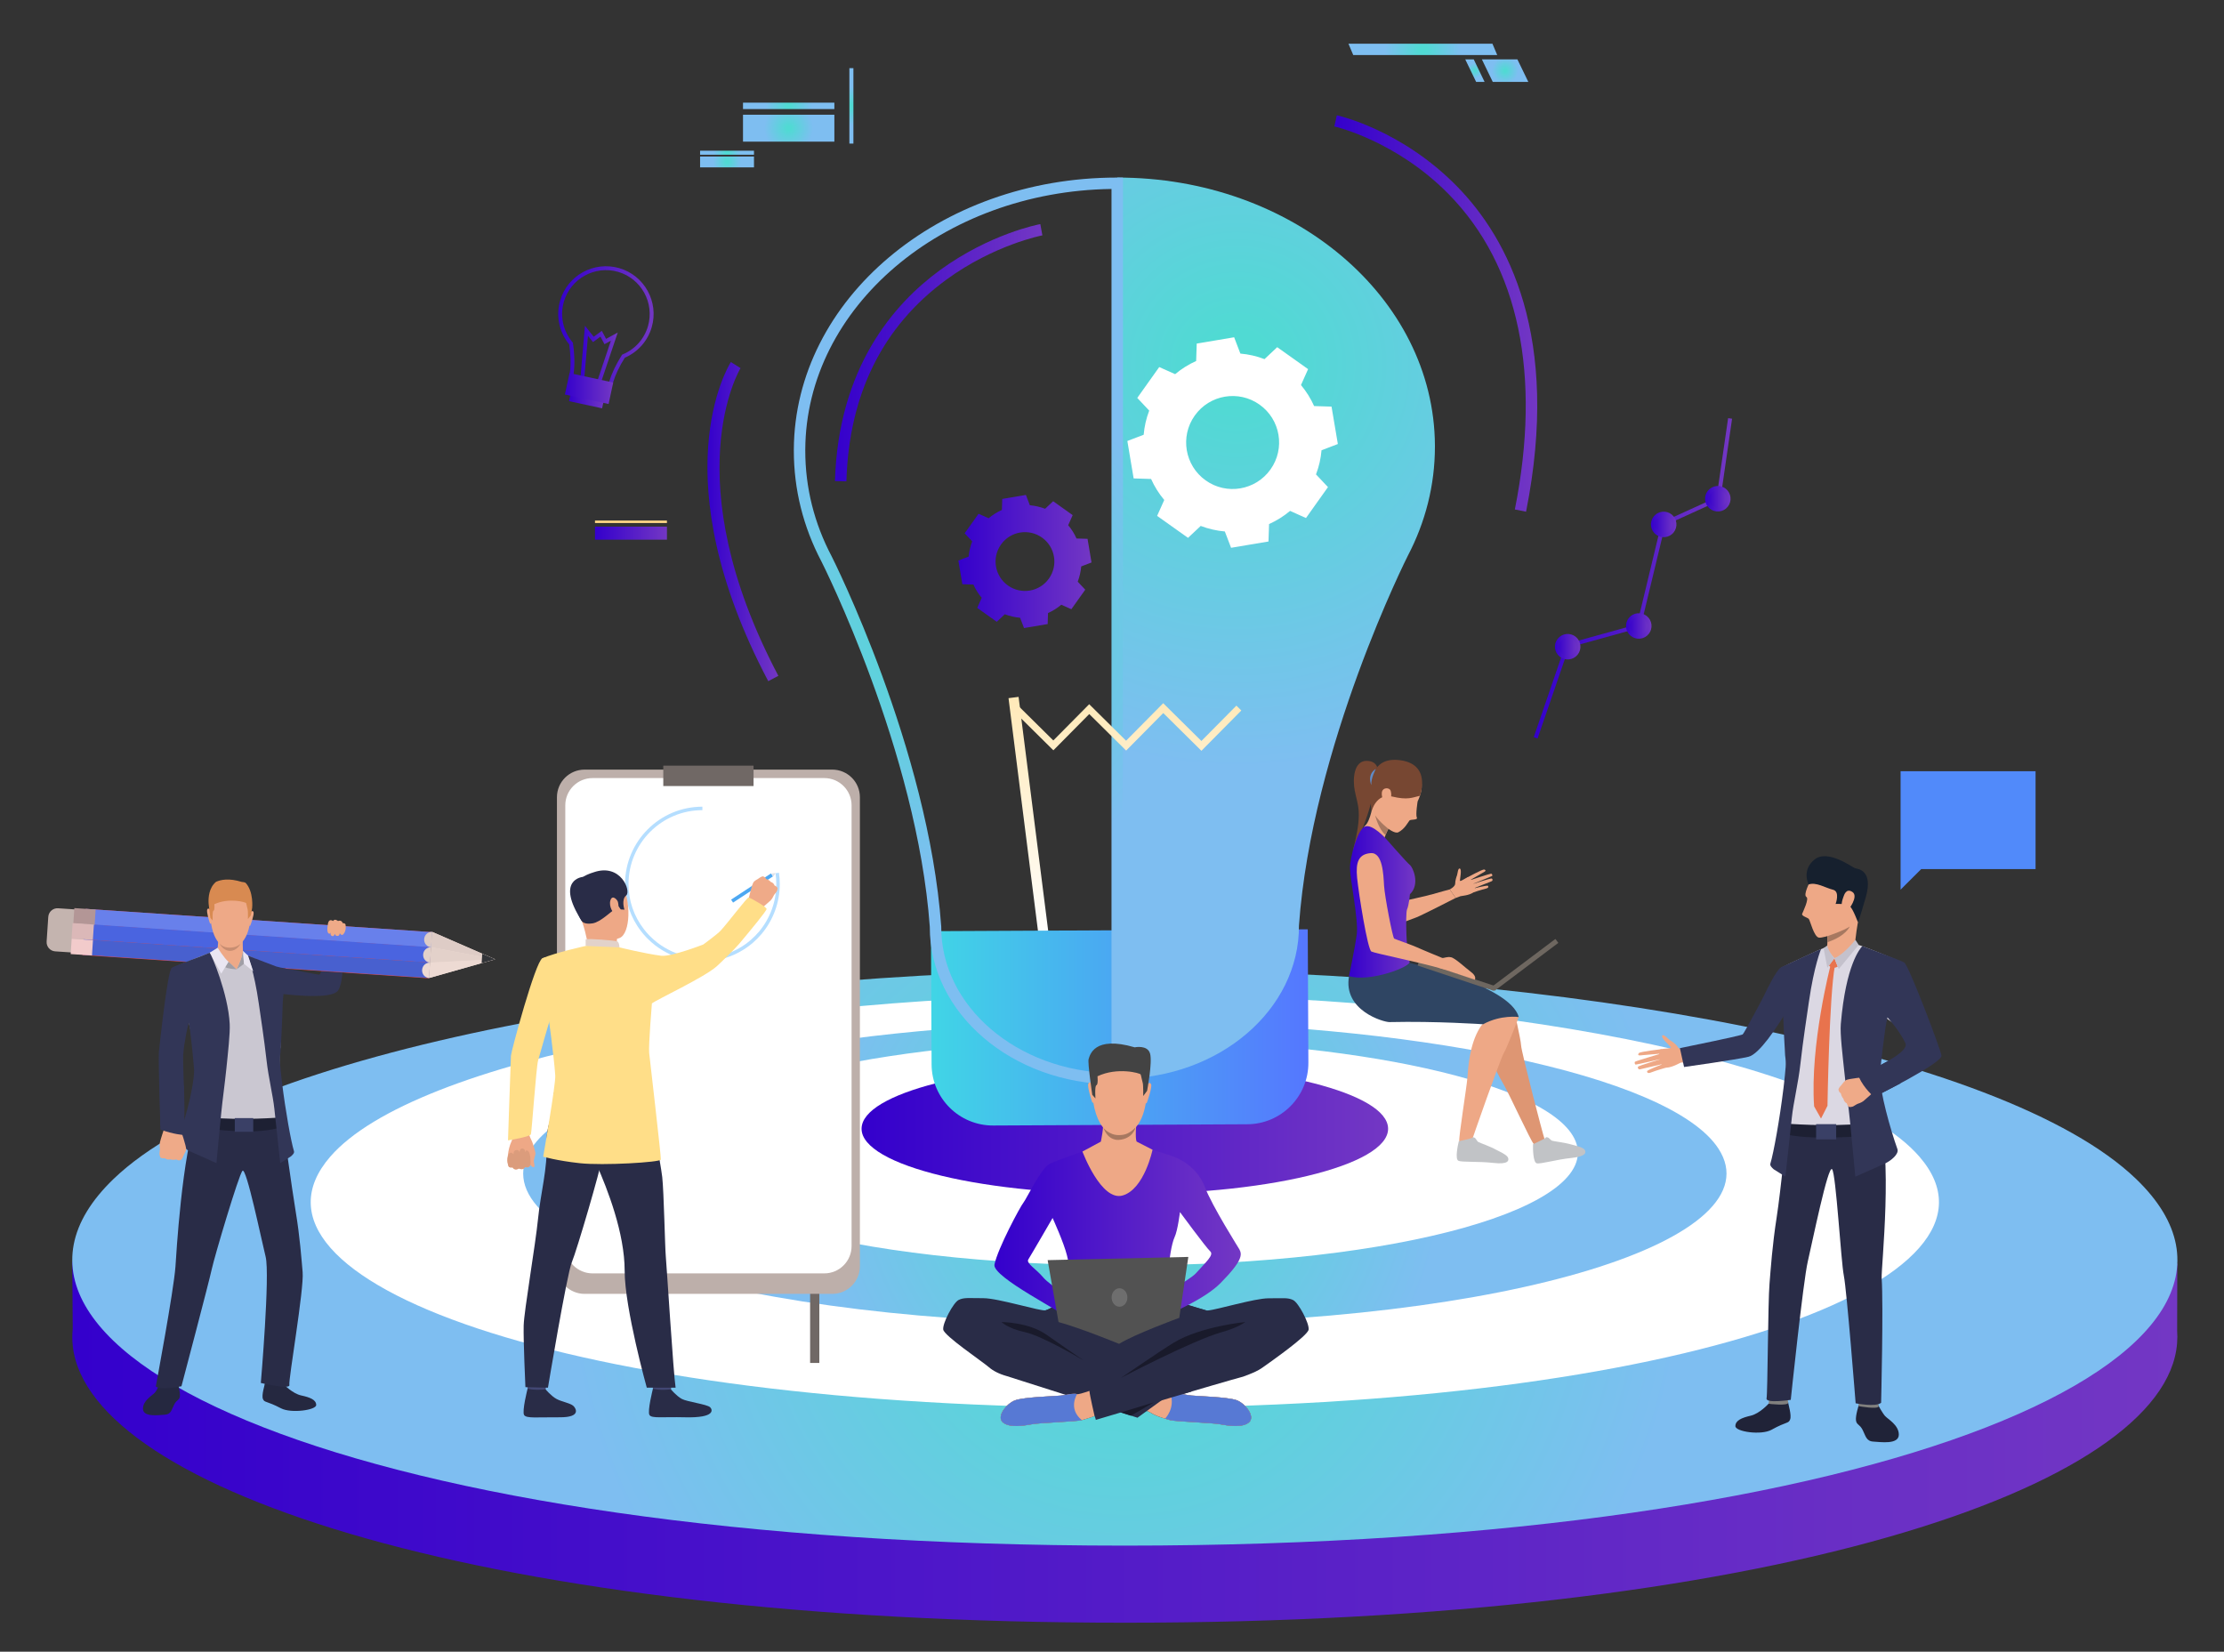 <?xml version="1.0" encoding="utf-8"?>
<!DOCTYPE svg PUBLIC "-//W3C//DTD SVG 1.1//EN" "http://www.w3.org/Graphics/SVG/1.1/DTD/svg11.dtd">
<svg version="1.1" id="Layer_1" xmlns="http://www.w3.org/2000/svg" xmlns:xlink="http://www.w3.org/1999/xlink" x="0px" y="0px"
	 width="76.75px" height="57px" viewBox="-10.25 7.001 76.75 57" enable-background="new -10.25 7.001 76.75 57"
	 xml:space="preserve">
<rect x="-10.25" y="7.001" width="76.75" height="57" fill="#333333" stroke="none"/>
<g>
	<radialGradient id="SVGID_1_" cx="41.691" cy="9.438" r="0.63" gradientUnits="userSpaceOnUse">
		<stop  offset="0.059" style="stop-color:#50DAD3"/>
		<stop  offset="0.726" style="stop-color:#7EBEF1"/>
	</radialGradient>
	<polygon fill="url(#SVGID_1_)" points="41.265,9.827 42.492,9.827 42.115,9.049 40.889,9.049 	"/>
	<radialGradient id="SVGID_2_" cx="40.649" cy="9.438" r="0.363" gradientUnits="userSpaceOnUse">
		<stop  offset="0.059" style="stop-color:#50DAD3"/>
		<stop  offset="0.726" style="stop-color:#7EBEF1"/>
	</radialGradient>
	<polygon fill="url(#SVGID_2_)" points="40.691,9.827 40.983,9.827 40.608,9.049 40.315,9.049 	"/>
	<radialGradient id="SVGID_3_" cx="38.852" cy="8.705" r="1.821" gradientUnits="userSpaceOnUse">
		<stop  offset="0.059" style="stop-color:#50DAD3"/>
		<stop  offset="0.726" style="stop-color:#7EBEF1"/>
	</radialGradient>
	<polygon fill="url(#SVGID_3_)" points="36.45,8.9 41.419,8.9 41.254,8.51 36.285,8.51 	"/>
	<radialGradient id="SVGID_4_" cx="16.968" cy="10.654" r="1.118" gradientUnits="userSpaceOnUse">
		<stop  offset="0.059" style="stop-color:#50DAD3"/>
		<stop  offset="0.726" style="stop-color:#7EBEF1"/>
	</radialGradient>
	<rect x="15.391" y="10.544" fill="url(#SVGID_4_)" width="3.153" height="0.221"/>
	<radialGradient id="SVGID_5_" cx="16.968" cy="11.425" r="1.162" gradientUnits="userSpaceOnUse">
		<stop  offset="0.059" style="stop-color:#50DAD3"/>
		<stop  offset="0.726" style="stop-color:#7EBEF1"/>
	</radialGradient>
	<rect x="15.391" y="10.96" fill="url(#SVGID_5_)" width="3.153" height="0.929"/>
	<radialGradient id="SVGID_6_" cx="14.841" cy="12.271" r="0.66" gradientUnits="userSpaceOnUse">
		<stop  offset="0.059" style="stop-color:#50DAD3"/>
		<stop  offset="0.726" style="stop-color:#7EBEF1"/>
	</radialGradient>
	<rect x="13.91" y="12.202" fill="url(#SVGID_6_)" width="1.86" height="0.139"/>
	<radialGradient id="SVGID_7_" cx="14.841" cy="12.59" r="0.671" gradientUnits="userSpaceOnUse">
		<stop  offset="0.059" style="stop-color:#50DAD3"/>
		<stop  offset="0.726" style="stop-color:#7EBEF1"/>
	</radialGradient>
	<rect x="13.91" y="12.402" fill="url(#SVGID_7_)" width="1.86" height="0.375"/>
	<radialGradient id="SVGID_8_" cx="19.132" cy="10.654" r="0.922" gradientUnits="userSpaceOnUse">
		<stop  offset="0.059" style="stop-color:#50DAD3"/>
		<stop  offset="0.726" style="stop-color:#7EBEF1"/>
	</radialGradient>
	<rect x="19.062" y="9.353" fill="url(#SVGID_8_)" width="0.139" height="2.603"/>
	<g>
		<g>
			<linearGradient id="SVGID_9_" gradientUnits="userSpaceOnUse" x1="9.014" y1="18.439" x2="12.306" y2="18.439">
				<stop  offset="0" style="stop-color:#3400CC"/>
				<stop  offset="1" style="stop-color:#7337C4"/>
			</linearGradient>
			<path fill="url(#SVGID_9_)" d="M9.963,20.654c-0.172-0.05-0.321-0.149-0.424-0.284c-0.116-0.152-0.161-0.331-0.124-0.505
				c0.048-0.346,0.015-0.722-0.022-0.981C9.044,18.462,8.927,17.9,9.08,17.376c0.252-0.872,1.167-1.375,2.039-1.122
				c0.872,0.252,1.375,1.167,1.122,2.039c-0.138,0.474-0.476,0.857-0.93,1.053c-0.188,0.301-0.323,0.585-0.401,0.844
				c-0.079,0.354-0.476,0.569-0.887,0.479C10.003,20.665,9.982,20.659,9.963,20.654z M11.081,16.383
				c-0.8-0.231-1.64,0.23-1.872,1.031c-0.142,0.487-0.03,1.01,0.299,1.398l0.012,0.015l0.003,0.02
				c0.04,0.27,0.075,0.669,0.024,1.041l0,0.005c-0.029,0.135,0.005,0.276,0.099,0.397c0.095,0.125,0.239,0.213,0.406,0.249
				c0.34,0.073,0.666-0.097,0.727-0.379l0.001-0.002l0-0.002c0.083-0.277,0.227-0.579,0.428-0.898l0.011-0.018l0.02-0.009
				c0.426-0.177,0.744-0.532,0.872-0.974C12.343,17.455,11.881,16.615,11.081,16.383z"/>
		</g>
		<g>
			<linearGradient id="SVGID_10_" gradientUnits="userSpaceOnUse" x1="9.78" y1="19.218" x2="11.068" y2="19.218">
				<stop  offset="0" style="stop-color:#3400CC"/>
				<stop  offset="1" style="stop-color:#7337C4"/>
			</linearGradient>
			<polygon fill="url(#SVGID_10_)" points="9.78,20.042 9.936,18.243 10.239,18.622 10.519,18.418 10.665,18.695 11.068,18.477 
				10.491,20.192 10.364,20.148 10.831,18.759 10.61,18.879 10.472,18.618 10.214,18.807 10.041,18.59 9.913,20.053 			"/>
		</g>
		<g>
			<linearGradient id="SVGID_11_" gradientUnits="userSpaceOnUse" x1="9.387" y1="20.738" x2="10.627" y2="20.738">
				<stop  offset="0" style="stop-color:#3400CC"/>
				<stop  offset="1" style="stop-color:#7337C4"/>
			</linearGradient>
			<polygon fill="url(#SVGID_11_)" points="10.528,21.092 9.387,20.845 9.487,20.385 10.627,20.632 			"/>
		</g>
		<g>
			<linearGradient id="SVGID_12_" gradientUnits="userSpaceOnUse" x1="9.244" y1="20.409" x2="10.912" y2="20.409">
				<stop  offset="0" style="stop-color:#3400CC"/>
				<stop  offset="1" style="stop-color:#7337C4"/>
			</linearGradient>
			<polygon fill="url(#SVGID_12_)" points="10.752,20.943 9.244,20.615 9.405,19.876 10.912,20.202 			"/>
		</g>
	</g>
	<g>
		<g>
			<linearGradient id="SVGID_13_" gradientUnits="userSpaceOnUse" x1="-7.756" y1="53.067" x2="64.89" y2="53.067">
				<stop  offset="0" style="stop-color:#3400CC"/>
				<stop  offset="1" style="stop-color:#7337C4"/>
			</linearGradient>
			<path fill="url(#SVGID_13_)" d="M64.881,53.347c0.012-0.142,0.012-0.282,0.002-0.424l0.005-2.316l-1.165-0.001
				c-0.081-0.087-0.167-0.174-0.257-0.26c-4.585-4.407-19.771-7.213-34.898-7.213S-1.745,45.939-6.33,50.346
				c-0.07,0.066-0.133,0.133-0.198,0.2l-1.228-0.001l0.016,2.309c-0.021,0.206-0.02,0.413,0.004,0.619v0.002h0
				c0.592,4.96,14.358,9.525,36.304,9.525c22.114,0,35.919-4.635,36.313-9.64l0,0V53.347z"/>
			<path fill="#FFFFFF" d="M28.568,40.762c-14.448,0-28.954,2.679-33.333,6.889c-5.94,5.71,7.984,12.087,33.333,12.087
				s39.274-6.377,33.333-12.087C57.522,43.441,43.016,40.762,28.568,40.762z"/>
			<g>
				<radialGradient id="SVGID_14_" cx="28.568" cy="50.406" r="26.628" gradientUnits="userSpaceOnUse">
					<stop  offset="0.059" style="stop-color:#50DAD3"/>
					<stop  offset="0.726" style="stop-color:#7EBEF1"/>
				</radialGradient>
				<path fill="url(#SVGID_14_)" d="M28.568,40.472c-15.126,0-30.313,2.805-34.898,7.213C-12.55,53.664,2.029,60.34,28.568,60.34
					s41.118-6.676,34.898-12.654C58.881,43.277,43.695,40.472,28.568,40.472z M28.568,55.582c-19.293,0-31.119-4.403-27.42-8.666
					c2.914-3.357,14.96-5.597,27.42-5.597c12.46,0,24.507,2.239,27.42,5.597C59.687,51.178,47.862,55.582,28.568,55.582z"/>
				<radialGradient id="SVGID_15_" cx="28.568" cy="47.48" r="15.138" gradientUnits="userSpaceOnUse">
					<stop  offset="0.059" style="stop-color:#50DAD3"/>
					<stop  offset="0.726" style="stop-color:#7EBEF1"/>
				</radialGradient>
				<path fill="url(#SVGID_15_)" d="M28.568,42.264c-9.746,0-18.816,1.801-20.486,4.378c-1.997,3.079,7.006,6.055,20.486,6.055
					c13.481,0,22.483-2.976,20.487-6.055C47.384,44.065,38.314,42.264,28.568,42.264z M28.568,50.67
					c-9.551,0-16.47-2.035-15.553-4.291c0.821-2.018,7.752-3.504,15.553-3.504c7.801,0,14.731,1.486,15.553,3.504
					C45.038,48.635,38.119,50.67,28.568,50.67z"/>
				<linearGradient id="SVGID_16_" gradientUnits="userSpaceOnUse" x1="19.483" y1="45.952" x2="37.654" y2="45.952">
					<stop  offset="0" style="stop-color:#3400CC"/>
					<stop  offset="1" style="stop-color:#7337C4"/>
				</linearGradient>
				<path fill="url(#SVGID_16_)" d="M37.64,45.831c0.276,1.281-3.78,2.378-9.072,2.378c-5.292,0-9.349-1.097-9.072-2.378
					c0.261-1.206,4.317-2.136,9.072-2.136C33.323,43.695,37.38,44.625,37.64,45.831z"/>
			</g>
		</g>
	</g>
	<linearGradient id="SVGID_17_" gradientUnits="userSpaceOnUse" x1="10.283" y1="25.4" x2="12.767" y2="25.4">
		<stop  offset="0" style="stop-color:#3400CC"/>
		<stop  offset="1" style="stop-color:#7337C4"/>
	</linearGradient>
	<rect x="10.283" y="25.175" fill="url(#SVGID_17_)" width="2.483" height="0.45"/>
	<rect x="10.283" y="24.965" fill="#FFD785" width="2.483" height="0.085"/>
	<g>
		<linearGradient id="SVGID_18_" gradientUnits="userSpaceOnUse" x1="35.798" y1="17.82" x2="42.8" y2="17.82">
			<stop  offset="0" style="stop-color:#3400CC"/>
			<stop  offset="1" style="stop-color:#7337C4"/>
		</linearGradient>
		<path fill="url(#SVGID_18_)" d="M42.414,24.66l-0.387-0.077c0.925-4.649,0.138-8.409-2.276-10.874
			c-1.82-1.857-3.932-2.34-3.953-2.345l0.086-0.385c0.091,0.02,2.247,0.514,4.148,2.454C41.782,15.219,43.616,18.617,42.414,24.66z"
			/>
	</g>
	<g>
		<linearGradient id="SVGID_19_" gradientUnits="userSpaceOnUse" x1="14.164" y1="25.001" x2="16.611" y2="25.001">
			<stop  offset="0" style="stop-color:#3400CC"/>
			<stop  offset="1" style="stop-color:#7337C4"/>
		</linearGradient>
		<path fill="url(#SVGID_19_)" d="M16.262,30.508c-3.71-7.034-1.391-10.854-1.29-11.013l0.334,0.21
			c-0.023,0.037-2.289,3.804,1.305,10.619L16.262,30.508z"/>
	</g>
	<defs>
		<filter id="Adobe_OpacityMaskFilter" filterUnits="userSpaceOnUse" x="24.554" y="31.05" width="1.872" height="12.088">
			<feFlood  style="flood-color:white;flood-opacity:1" result="back"/>
			<feBlend  in="SourceGraphic" in2="back" mode="normal"/>
		</filter>
	</defs>
	<mask maskUnits="userSpaceOnUse" x="24.554" y="31.05" width="1.872" height="12.088" id="SVGID_20_">
		<g filter="url(#Adobe_OpacityMaskFilter)">
			<defs>
				<filter id="Adobe_OpacityMaskFilter_1_" filterUnits="userSpaceOnUse" x="24.554" y="31.05" width="1.872" height="12.088">
					<feFlood  style="flood-color:white;flood-opacity:1" result="back"/>
					<feBlend  in="SourceGraphic" in2="back" mode="normal"/>
				</filter>
			</defs>
			<mask maskUnits="userSpaceOnUse" x="24.554" y="31.05" width="1.872" height="12.088" id="SVGID_20_">
			</mask>
			<linearGradient id="SVGID_21_" gradientUnits="userSpaceOnUse" x1="25.49" y1="26.226" x2="25.49" y2="39.569">
				<stop  offset="0.008" style="stop-color:#000000"/>
				<stop  offset="1" style="stop-color:#FFFFFF"/>
			</linearGradient>
			<polygon mask="url(#SVGID_20_)" fill="url(#SVGID_21_)" points="26.426,43.094 26.078,43.138 24.554,31.094 24.901,31.05 			"/>
		</g>
	</mask>
	<linearGradient id="SVGID_22_" gradientUnits="userSpaceOnUse" x1="25.49" y1="26.226" x2="25.49" y2="39.569">
		<stop  offset="0.008" style="stop-color:#FFDD91"/>
		<stop  offset="1" style="stop-color:#FFFFFF"/>
	</linearGradient>
	<polygon fill="url(#SVGID_22_)" points="26.426,43.094 26.078,43.138 24.554,31.094 24.901,31.05 	"/>
	<defs>
		<filter id="Adobe_OpacityMaskFilter_2_" filterUnits="userSpaceOnUse" x="30.969" y="31.012" width="1.749" height="12.099">
			<feFlood  style="flood-color:white;flood-opacity:1" result="back"/>
			<feBlend  in="SourceGraphic" in2="back" mode="normal"/>
		</filter>
	</defs>
	<mask maskUnits="userSpaceOnUse" x="30.969" y="31.012" width="1.749" height="12.099" id="SVGID_23_">
		<g filter="url(#Adobe_OpacityMaskFilter_2_)">
			<defs>
				<filter id="Adobe_OpacityMaskFilter_3_" filterUnits="userSpaceOnUse" x="30.969" y="31.012" width="1.749" height="12.099">
					<feFlood  style="flood-color:white;flood-opacity:1" result="back"/>
					<feBlend  in="SourceGraphic" in2="back" mode="normal"/>
				</filter>
			</defs>
			<mask maskUnits="userSpaceOnUse" x="30.969" y="31.012" width="1.749" height="12.099" id="SVGID_23_">
			</mask>
			<linearGradient id="SVGID_24_" gradientUnits="userSpaceOnUse" x1="31.843" y1="26.226" x2="31.843" y2="39.568">
				<stop  offset="0.008" style="stop-color:#000000"/>
				<stop  offset="1" style="stop-color:#FFFFFF"/>
			</linearGradient>
			<polygon mask="url(#SVGID_23_)" fill="url(#SVGID_24_)" points="30.969,43.071 31.316,43.111 32.718,31.053 32.371,31.012 			"/>
		</g>
	</mask>
	<linearGradient id="SVGID_25_" gradientUnits="userSpaceOnUse" x1="31.843" y1="26.226" x2="31.843" y2="39.568">
		<stop  offset="0.008" style="stop-color:#FFDD91"/>
		<stop  offset="1" style="stop-color:#FFFFFF"/>
	</linearGradient>
	<polygon fill="url(#SVGID_25_)" points="30.969,43.071 31.316,43.111 32.718,31.053 32.371,31.012 	"/>
	<linearGradient id="SVGID_26_" gradientUnits="userSpaceOnUse" x1="21.877" y1="42.457" x2="34.903" y2="42.457">
		<stop  offset="0" style="stop-color:#40D5E6"/>
		<stop  offset="1" style="stop-color:#5577FF"/>
	</linearGradient>
	<path fill="url(#SVGID_26_)" d="M32.795,45.799l-8.767,0.043c-1.17,0.006-2.123-0.938-2.129-2.107l-0.022-4.599l13.003-0.064
		l0.022,4.599C34.907,44.84,33.964,45.792,32.795,45.799z"/>
	<radialGradient id="SVGID_27_" cx="32.424" cy="19.586" r="19.186" gradientUnits="userSpaceOnUse">
		<stop  offset="0.059" style="stop-color:#50DAD3"/>
		<stop  offset="0.726" style="stop-color:#7EBEF1"/>
	</radialGradient>
	<path fill="url(#SVGID_27_)" d="M39.269,22.376v0.039c0,1.337-0.332,2.612-0.933,3.761c0,0-3.316,6.559-3.759,12.766
		c0.014,2.901-2.745,5.266-6.164,5.283h-0.108V13.129C34.34,13.12,39.244,17.253,39.269,22.376z"/>
	<g>
		<radialGradient id="SVGID_28_" cx="22.823" cy="28.775" r="11.77" gradientUnits="userSpaceOnUse">
			<stop  offset="0.059" style="stop-color:#50DAD3"/>
			<stop  offset="0.726" style="stop-color:#7EBEF1"/>
		</radialGradient>
		<path fill="url(#SVGID_28_)" d="M28.503,44.422h-0.305c-3.52-0.017-6.371-2.456-6.361-5.438
			c-0.437-6.055-3.705-12.54-3.738-12.604c-0.633-1.202-0.954-2.49-0.954-3.826v-0.04c0.026-5.178,5.021-9.385,11.141-9.385
			c0.007,0,0.014,0,0.021,0l0.197,0V44.422z M17.54,22.514v0.039c0,1.272,0.306,2.5,0.91,3.646c0.034,0.068,3.34,6.627,3.781,12.763
			l0.001,0.008v0.008c-0.014,2.744,2.614,4.993,5.876,5.052V13.522C22.287,13.602,17.564,17.601,17.54,22.514z"/>
	</g>
	<path fill="#FFFFFF" d="M35.165,23.372c0.104-0.271,0.167-0.551,0.191-0.833l0.563-0.215l-0.109-0.646l-0.109-0.645L35.1,21.014
		c-0.115-0.258-0.267-0.502-0.453-0.725l0.245-0.549l-0.532-0.379l-0.534-0.379l-0.438,0.412c-0.271-0.104-0.551-0.167-0.833-0.191
		l-0.215-0.563l-0.646,0.109l-0.645,0.108l-0.02,0.602c-0.258,0.115-0.502,0.267-0.725,0.454l-0.549-0.245L29.376,20.2l-0.379,0.533
		l0.412,0.438c-0.104,0.271-0.167,0.552-0.191,0.833l-0.563,0.215l0.108,0.646l0.109,0.646l0.602,0.019
		c0.115,0.259,0.267,0.503,0.454,0.725l-0.246,0.549l0.533,0.379l0.533,0.379l0.438-0.411c0.271,0.103,0.552,0.166,0.833,0.191
		l0.215,0.563l0.646-0.109l0.645-0.108l0.02-0.602c0.258-0.115,0.502-0.267,0.725-0.454l0.549,0.246l0.379-0.534l0.38-0.533
		L35.165,23.372z M31.357,23.579c-0.721-0.514-0.89-1.516-0.376-2.237c0.513-0.722,1.515-0.891,2.237-0.377s0.891,1.515,0.376,2.237
		C33.08,23.924,32.078,24.093,31.357,23.579z"/>
	<linearGradient id="SVGID_29_" gradientUnits="userSpaceOnUse" x1="22.823" y1="26.38" x2="27.418" y2="26.38">
		<stop  offset="0" style="stop-color:#3400CC"/>
		<stop  offset="1" style="stop-color:#7337C4"/>
	</linearGradient>
	<path fill="url(#SVGID_29_)" d="M26.942,27.075c0.065-0.171,0.105-0.349,0.121-0.527l0.355-0.136l-0.068-0.408l-0.069-0.408
		L26.9,25.584c-0.073-0.164-0.168-0.318-0.287-0.458l0.155-0.348l-0.337-0.24l-0.337-0.24l-0.277,0.26
		c-0.172-0.065-0.349-0.105-0.527-0.121l-0.137-0.356l-0.408,0.069l-0.408,0.069l-0.012,0.38c-0.164,0.073-0.318,0.169-0.458,0.287
		l-0.347-0.155l-0.24,0.337l-0.24,0.337l0.26,0.277c-0.065,0.171-0.105,0.349-0.121,0.527l-0.356,0.137l0.069,0.408l0.069,0.408
		l0.381,0.012c0.073,0.163,0.168,0.318,0.287,0.458l-0.155,0.347l0.337,0.24l0.337,0.24l0.278-0.26
		c0.171,0.066,0.349,0.105,0.527,0.121l0.136,0.355l0.408-0.069l0.408-0.069l0.012-0.38c0.164-0.073,0.318-0.169,0.458-0.287
		l0.347,0.155l0.24-0.337l0.24-0.337L26.942,27.075z M24.533,27.206c-0.456-0.325-0.563-0.958-0.238-1.415
		c0.325-0.457,0.958-0.563,1.415-0.238c0.457,0.325,0.563,0.958,0.238,1.415C25.623,27.425,24.99,27.531,24.533,27.206z"/>
	<g>
		<defs>
			<filter id="Adobe_OpacityMaskFilter_4_" filterUnits="userSpaceOnUse" x="24.721" y="31.268" width="7.867" height="1.643">
				<feFlood  style="flood-color:white;flood-opacity:1" result="back"/>
				<feBlend  in="SourceGraphic" in2="back" mode="normal"/>
			</filter>
		</defs>
		<mask maskUnits="userSpaceOnUse" x="24.721" y="31.268" width="7.867" height="1.643" id="SVGID_30_">
			<g filter="url(#Adobe_OpacityMaskFilter_4_)">
				<defs>
					<filter id="Adobe_OpacityMaskFilter_5_" filterUnits="userSpaceOnUse" x="24.721" y="31.268" width="7.867" height="1.643">
						<feFlood  style="flood-color:white;flood-opacity:1" result="back"/>
						<feBlend  in="SourceGraphic" in2="back" mode="normal"/>
					</filter>
				</defs>
				<mask maskUnits="userSpaceOnUse" x="24.721" y="31.268" width="7.867" height="1.643" id="SVGID_30_">
				</mask>
				<linearGradient id="SVGID_31_" gradientUnits="userSpaceOnUse" x1="28.655" y1="26.226" x2="28.655" y2="39.568">
					<stop  offset="0.008" style="stop-color:#000000"/>
					<stop  offset="1" style="stop-color:#FFFFFF"/>
				</linearGradient>
				<polygon mask="url(#SVGID_30_)" fill="url(#SVGID_31_)" points="31.211,32.911 29.894,31.608 28.613,32.903 27.34,31.643 
					26.102,32.894 24.721,31.528 24.89,31.357 26.1,32.554 27.338,31.303 28.611,32.563 29.892,31.268 31.21,32.572 32.418,31.352 
					32.588,31.52 				"/>
			</g>
		</mask>
		<linearGradient id="SVGID_32_" gradientUnits="userSpaceOnUse" x1="28.655" y1="26.226" x2="28.655" y2="39.568">
			<stop  offset="0.008" style="stop-color:#FFDD91"/>
			<stop  offset="1" style="stop-color:#FFFFFF"/>
		</linearGradient>
		<polygon fill="url(#SVGID_32_)" points="31.211,32.911 29.894,31.608 28.613,32.903 27.34,31.643 26.102,32.894 24.721,31.528 
			24.89,31.357 26.1,32.554 27.338,31.303 28.611,32.563 29.892,31.268 31.21,32.572 32.418,31.352 32.588,31.52 		"/>
	</g>
	<g>
		<linearGradient id="SVGID_33_" gradientUnits="userSpaceOnUse" x1="18.565" y1="19.174" x2="25.724" y2="19.174">
			<stop  offset="0" style="stop-color:#3400CC"/>
			<stop  offset="1" style="stop-color:#7337C4"/>
		</linearGradient>
		<path fill="url(#SVGID_33_)" d="M18.959,23.613l-0.395-0.011c0.116-3.918,2.036-6.121,3.626-7.28
			c1.721-1.252,3.391-1.575,3.461-1.587l0.072,0.388c-0.016,0.003-1.665,0.323-3.313,1.528
			C20.209,18.26,19.048,20.602,18.959,23.613z"/>
	</g>
	<g>
		<g>
			<g>
				<g>
					<linearGradient id="SVGID_34_" gradientUnits="userSpaceOnUse" x1="42.68" y1="26.958" x2="49.524" y2="26.958">
						<stop  offset="0" style="stop-color:#3400CC"/>
						<stop  offset="1" style="stop-color:#7337C4"/>
					</linearGradient>
					<polygon fill="url(#SVGID_34_)" points="42.812,32.485 42.68,32.44 43.782,29.23 46.246,28.548 47.093,25.029 48.99,24.165 
						49.387,21.431 49.524,21.451 49.117,24.26 47.213,25.127 46.362,28.66 43.891,29.344 					"/>
				</g>
			</g>
		</g>
		<g>
			<g>
				<linearGradient id="SVGID_35_" gradientUnits="userSpaceOnUse" x1="45.933" y1="28.603" x2="46.675" y2="28.603">
					<stop  offset="0" style="stop-color:#3400CC"/>
					<stop  offset="1" style="stop-color:#7337C4"/>
				</linearGradient>
				<circle fill="url(#SVGID_35_)" cx="46.304" cy="28.603" r="0.371"/>
			</g>
		</g>
		<g>
			<g>
				<linearGradient id="SVGID_36_" gradientUnits="userSpaceOnUse" x1="45.864" y1="28.603" x2="46.744" y2="28.603">
					<stop  offset="0" style="stop-color:#3400CC"/>
					<stop  offset="1" style="stop-color:#7337C4"/>
				</linearGradient>
				<path fill="url(#SVGID_36_)" d="M46.586,28.941c-0.186,0.156-0.464,0.131-0.619-0.055c-0.156-0.187-0.132-0.465,0.054-0.62
					c0.187-0.157,0.465-0.131,0.621,0.055S46.773,28.785,46.586,28.941z M46.111,28.372c-0.128,0.107-0.144,0.297-0.038,0.425
					c0.107,0.127,0.298,0.144,0.425,0.038c0.128-0.106,0.145-0.297,0.038-0.425C46.428,28.283,46.239,28.266,46.111,28.372z"/>
			</g>
		</g>
		<g>
			<g>
				<linearGradient id="SVGID_37_" gradientUnits="userSpaceOnUse" x1="46.792" y1="25.098" x2="47.534" y2="25.098">
					<stop  offset="0" style="stop-color:#3400CC"/>
					<stop  offset="1" style="stop-color:#7337C4"/>
				</linearGradient>
				<circle fill="url(#SVGID_37_)" cx="47.163" cy="25.099" r="0.371"/>
			</g>
		</g>
		<g>
			<g>
				<linearGradient id="SVGID_38_" gradientUnits="userSpaceOnUse" x1="46.724" y1="25.098" x2="47.604" y2="25.098">
					<stop  offset="0" style="stop-color:#3400CC"/>
					<stop  offset="1" style="stop-color:#7337C4"/>
				</linearGradient>
				<path fill="url(#SVGID_38_)" d="M47.446,25.437c-0.186,0.155-0.464,0.131-0.619-0.055c-0.156-0.187-0.132-0.465,0.055-0.621
					c0.186-0.156,0.465-0.131,0.62,0.055C47.657,25.002,47.633,25.281,47.446,25.437z M46.97,24.868
					c-0.128,0.106-0.144,0.297-0.038,0.424c0.107,0.127,0.297,0.145,0.425,0.038c0.128-0.107,0.145-0.298,0.038-0.425
					C47.287,24.778,47.097,24.761,46.97,24.868z"/>
			</g>
		</g>
		<g>
			<g>
				<linearGradient id="SVGID_39_" gradientUnits="userSpaceOnUse" x1="48.66" y1="24.212" x2="49.403" y2="24.212">
					<stop  offset="0" style="stop-color:#3400CC"/>
					<stop  offset="1" style="stop-color:#7337C4"/>
				</linearGradient>
				<circle fill="url(#SVGID_39_)" cx="49.031" cy="24.211" r="0.371"/>
			</g>
		</g>
		<g>
			<g>
				<linearGradient id="SVGID_40_" gradientUnits="userSpaceOnUse" x1="48.591" y1="24.212" x2="49.472" y2="24.212">
					<stop  offset="0" style="stop-color:#3400CC"/>
					<stop  offset="1" style="stop-color:#7337C4"/>
				</linearGradient>
				<path fill="url(#SVGID_40_)" d="M49.314,24.55c-0.186,0.156-0.465,0.131-0.62-0.056c-0.156-0.186-0.132-0.464,0.056-0.62
					c0.186-0.156,0.464-0.131,0.619,0.055C49.525,24.115,49.5,24.393,49.314,24.55z M48.838,23.98
					c-0.128,0.106-0.145,0.297-0.038,0.425c0.107,0.127,0.297,0.145,0.425,0.038s0.144-0.297,0.037-0.424
					C49.156,23.891,48.965,23.874,48.838,23.98z"/>
			</g>
		</g>
		<g>
			<g>
				<linearGradient id="SVGID_41_" gradientUnits="userSpaceOnUse" x1="43.48" y1="29.318" x2="44.221" y2="29.318">
					<stop  offset="0" style="stop-color:#3400CC"/>
					<stop  offset="1" style="stop-color:#7337C4"/>
				</linearGradient>
				<circle fill="url(#SVGID_41_)" cx="43.85" cy="29.318" r="0.371"/>
			</g>
		</g>
		<g>
			<g>
				<linearGradient id="SVGID_42_" gradientUnits="userSpaceOnUse" x1="43.41" y1="29.318" x2="44.29" y2="29.318">
					<stop  offset="0" style="stop-color:#3400CC"/>
					<stop  offset="1" style="stop-color:#7337C4"/>
				</linearGradient>
				<path fill="url(#SVGID_42_)" d="M44.133,29.656c-0.187,0.156-0.464,0.131-0.62-0.055c-0.155-0.186-0.132-0.464,0.055-0.62
					s0.464-0.131,0.62,0.055C44.344,29.222,44.319,29.5,44.133,29.656z M43.657,29.087c-0.128,0.106-0.145,0.297-0.038,0.424
					s0.297,0.145,0.425,0.038c0.127-0.106,0.144-0.296,0.037-0.424C43.975,28.998,43.784,28.981,43.657,29.087z"/>
			</g>
		</g>
	</g>
	<g>
		<g>
			<path fill="#323657" d="M1.583,39.375c0,0,0.089,1.616-0.208,1.853c-0.137,0.11-0.46,0.145-0.81,0.145
				c-0.115,0-0.233-0.004-0.348-0.01l0,0c-0.459-0.022-0.872-0.08-0.872-0.08s-1.19,0.061-1.131-0.679c0,0,0.138-0.223,0.316-0.273
				c0.164-0.048,0.914,0.081,1.044,0.087c0.143,0.007,1.159,0.233,1.202,0.216c0.044-0.016,0.16-0.414,0.167-0.681
				c0.01-0.385,0.008-0.74,0.008-0.74L1.583,39.375z"/>
		</g>
		<path fill="#252840" d="M-4.723,54.725c0,0-0.1,0.241-0.184,0.337c-0.085,0.095-0.407,0.267-0.409,0.549
			c-0.002,0.308,0.543,0.223,0.757,0.211c0.214-0.012,0.23-0.175,0.32-0.35c0.089-0.174,0.18-0.144,0.197-0.285
			c0.017-0.141-0.069-0.454-0.069-0.454L-4.723,54.725z"/>
		<g>
			<path fill="#252840" d="M-0.452,54.781c0,0,0.297,0.312,0.599,0.377s0.513,0.148,0.515,0.328
				c0.002,0.179-0.869,0.297-1.213,0.116c-0.516-0.27-0.568-0.188-0.625-0.322c-0.057-0.136,0.069-0.495,0.065-0.538
				C-1.116,54.689-0.452,54.781-0.452,54.781z"/>
		</g>
		<g>
			<path fill="#292C47" d="M-0.487,45.768c0,0,0.312,2.268,0.44,3.034c0.149,0.896,0.199,1.638,0.241,2.101
				c0.052,0.584-0.495,3.723-0.458,3.893c0.037,0.171-0.985-0.07-0.985-0.07s0.321-3.735,0.166-4.356
				c-0.145-0.578-0.668-3.121-0.801-2.964c-0.132,0.158-0.962,2.948-1.061,3.405c-0.098,0.456-1.043,4.029-1.043,4.029
				s-0.706,0.152-0.886,0.009c0,0,0.616-3.283,0.679-4.139c0.024-0.325,0.217-3.887,0.768-5.329
				C-3.136,44.618-0.487,45.768-0.487,45.768z"/>
		</g>
		<g>
			<path fill="#C4B4AF" d="M-8.641,39.493l0.057-0.852c0.012-0.175,0.164-0.308,0.339-0.296l1.827,0.123
				c0.175,0.012,0.307,0.163,0.295,0.338l-0.057,0.853c-0.012,0.175-0.163,0.308-0.338,0.295l-1.827-0.122
				C-8.521,39.82-8.653,39.668-8.641,39.493z"/>
			
				<rect x="-2.163" y="33.568" transform="matrix(-0.067 0.998 -0.998 -0.067 38.009 43.576)" fill="#EB4747" width="1.597" height="11.975"/>
			
				<rect x="-7.316" y="38.757" transform="matrix(0.998 0.067 -0.067 0.998 2.616 0.177)" fill="#6880EB" width="11.976" height="0.532"/>
			
				<rect x="-1.63" y="33.567" transform="matrix(-0.067 0.998 -0.998 -0.067 38.011 43.564)" fill="#4A64E0" width="0.532" height="11.976"/>
			
				<rect x="-1.666" y="34.098" transform="matrix(-0.067 0.998 -0.998 -0.067 38.502 44.166)" fill="#4860CF" width="0.532" height="11.975"/>
			<polygon fill="#EDDAD3" points="4.557,40.752 4.664,39.16 6.393,39.913 6.838,40.106 6.371,40.238 			"/>
			<path fill="#DECCC6" d="M4.628,39.691c-0.143-0.01-0.25-0.137-0.24-0.282c0.01-0.147,0.133-0.258,0.275-0.249L4.628,39.691z"/>
			<path fill="#E3D1CA" d="M4.593,40.221c-0.143-0.01-0.25-0.136-0.24-0.282c0.01-0.147,0.133-0.258,0.275-0.248L4.593,40.221z"/>
			<path fill="#EDDAD3" d="M4.557,40.752c-0.143-0.009-0.25-0.135-0.24-0.282c0.01-0.146,0.133-0.258,0.275-0.248L4.557,40.752z"/>
			
				<rect x="-7.714" y="38.353" transform="matrix(0.998 0.066 -0.066 0.998 2.546 0.572)" fill="#B39696" width="0.736" height="0.532"/>
			
				<rect x="-7.648" y="38.782" transform="matrix(-0.068 0.998 -0.998 -0.068 31.175 49.176)" fill="#DBB8B8" width="0.532" height="0.736"/>
			
				<rect x="-7.683" y="39.312" transform="matrix(-0.066 0.998 -0.998 -0.066 31.685 49.707)" fill="#F2CBCB" width="0.531" height="0.736"/>
			<polygon fill="#DECCC6" points="4.628,39.691 6.838,40.106 4.664,39.16 			"/>
			<polygon fill="#E3D1CA" points="4.593,40.221 6.838,40.106 4.628,39.691 			"/>
			<polygon fill="#EDDAD3" points="4.593,40.221 6.838,40.106 4.557,40.752 			"/>
			<polygon fill="#323438" points="6.371,40.238 6.393,39.913 6.838,40.106 			"/>
		</g>
		<g>
			<g>
				<path fill="#EFAA88" d="M1.075,38.843c0,0-0.062,0.275-0.002,0.351c0.06,0.077,0.087-0.021,0.087-0.021
					s-0.029,0.097,0.046,0.129c0.075,0.032,0.102-0.084,0.102-0.084S1.305,39.296,1.39,39.3c0.085,0.005,0.085-0.097,0.085-0.097
					s0.059,0.113,0.128,0.035c0.116-0.134,0.07-0.337,0.07-0.337s-0.016-0.047-0.098-0.045c0,0-0.03-0.12-0.162-0.072
					c0,0-0.106-0.096-0.171,0.001C1.242,38.785,1.123,38.689,1.075,38.843z"/>
			</g>
		</g>
		<g>
			<path fill="#CAC7D1" d="M-4.594,45.73c0,0,0.388,0.119,0.55,0.089c0.162-0.029,0.081-2.021,0.086-2.437
				c0.005-0.336,0.189-1.224,0.189-1.224s0,0.001,0,0.002v0.001c0,0.001,0,0.001,0,0.002c0.019,0.066,0.267,0.987,0.275,1.43
				c0.009,0.459-0.06,2.216-0.06,2.216l0.684,0.066l1.966,0.048l0.41-0.048c0,0-0.049-0.752-0.067-1.107
				c-0.011-0.228-0.055-0.634-0.044-1.029c0,0-0.007-0.416,0.034-0.597c0.005-0.792,0.053-1.576,0.053-1.576
				c0.027-0.359,0.045-0.695,0.056-1.009c-0.087-0.046-0.191-0.099-0.274-0.139c-0.258-0.123-0.618-0.289-0.848-0.395
				c-0.135-0.063-0.268-0.107-0.268-0.107s-0.922-0.089-0.997-0.084c-0.024,0.002-0.14,0.042-0.291,0.1
				c-0.327,0.124-0.957,0.376-1.058,0.448c-0.147,0.106-0.458,2.61-0.473,2.786C-4.694,43.482-4.594,45.73-4.594,45.73z"/>
		</g>
		<path fill="#1D2033" d="M-0.551,45.562c0,0-1.35,0.114-2.532,0v0.387c0,0,1.775,0.257,2.591-0.073L-0.551,45.562z"/>
		<g>
			<path fill="#323657" d="M-1.702,39.973c0,0,0.219,0.516,0.384,1.668c0.063,0.443,0.18,1.188,0.266,1.948l0,0
				c0.067,0.601,0.221,1.215,0.27,1.675c0.05,0.476,0.203,1.876,0.203,1.876l0.369-0.233c0.053-0.048,0.126-0.111,0.105-0.18
				c-0.102-0.328-0.296-1.412-0.411-2.355c0-0.001,0-0.001,0-0.002c-0.005-0.046-0.011-0.091-0.016-0.136
				c0-0.002-0.001-0.005-0.001-0.008c-0.022-0.188-0.04-0.369-0.053-0.535c-0.01-0.127-0.001-0.251,0.017-0.372
				c0.052-0.848,0.077-1.742,0.077-1.742c0.027-0.365,0.094-0.838,0.105-1.156c-0.129-0.019-0.224-0.035-0.327-0.066
				C-0.715,40.354-1.442,40.082-1.702,39.973z"/>
		</g>
		<g>
			<path fill="#EEA987" d="M-2.175,37.539c0,0,0.685,0.115,0.569,1.188c-0.117,1.071-0.721,0.977-0.762,0.976
				c-0.04-0.002-0.607,0.013-0.638-1.298C-3.005,38.404-3.013,37.435-2.175,37.539z"/>
		</g>
		<g>
			<path fill="#EEA987" d="M-1.874,39.391c0,0,0,0.441,0.018,0.537c0.019,0.103-0.55,0.4-0.917,0.054c0,0,0.074-0.481,0.051-0.652
				S-1.874,39.391-1.874,39.391z"/>
		</g>
		<g>
			<path fill="#EEA987" d="M-1.603,38.476c0,0,0.076-0.079,0.103,0.003c0.027,0.081-0.097,0.425-0.112,0.458
				c0,0-0.014,0.031-0.032,0.015C-1.662,38.933-1.603,38.476-1.603,38.476z"/>
		</g>
		<g>
			<path fill="#EEA987" d="M-2.997,38.394c0,0-0.072-0.082-0.103-0.003c-0.03,0.081,0.08,0.442,0.093,0.465
				c0,0,0.023,0.036,0.042,0.02S-2.997,38.394-2.997,38.394z"/>
		</g>
		<g>
			<path fill="#D88A51" d="M-1.548,38.332c-0.023,0.147-0.046,0.256-0.046,0.256l-0.1,0.13c0,0,0.006-0.288-0.009-0.332
				c-0.006-0.018-0.012-0.048-0.02-0.081c-0.011-0.054-0.023-0.115-0.031-0.137c-0.013-0.032-0.586-0.199-1.098,0.036
				c0,0,0.004,0.045,0.004,0.093c0,0.059-0.007,0.122-0.033,0.132c-0.049,0.019-0.029,0.338-0.029,0.338l-0.08-0.093
				c0,0-0.023-0.166-0.046-0.357c0,0,0-0.001,0-0.002c-0.005-0.045-0.01-0.09-0.015-0.136c-0.012-0.193,0.008-0.542,0.258-0.748
				c0.169-0.072,0.439-0.134,0.889,0.005c0,0,0.104,0.006,0.133,0.034C-1.49,37.778-1.548,38.332-1.548,38.332z"/>
		</g>
		<path fill="#C78D71" d="M-2.675,39.559c0,0,0.109,0.151,0.363,0.146c0.253-0.007,0.364-0.138,0.364-0.138s-0.12,0.251-0.366,0.248
			C-2.558,39.812-2.675,39.559-2.675,39.559z"/>
		<path fill="#A09EA6" d="M-1.83,40.263l-0.255,0.189c0,0,0.213-0.455,0.218-0.638L-1.83,40.263z"/>
		<polygon fill="#EAE6F2" points="-1.867,39.815 -1.692,39.977 -1.51,40.522 -1.83,40.263 		"/>
		<path fill="#EEA987" d="M-1.899,39.978c0,0-0.07,0.248-0.186,0.475c0,0-0.268-0.235-0.353-0.319S-1.899,39.978-1.899,39.978z"/>
		<path fill="#A09EA6" d="M-2.366,40.19l0.281,0.263c0,0-0.332-0.022-0.393-0.078L-2.366,40.19z"/>
		<path fill="#EAE6F2" d="M-2.738,39.706c0,0,0.225,0.365,0.372,0.484l-0.249,0.413l-0.399-0.725L-2.738,39.706z"/>
		<g>
			<path fill="#323657" d="M-3.928,43.402c-0.029,0.384,0.134,2.513-0.029,2.543c-0.163,0.029-0.759-0.102-0.759-0.102
				s-0.075-2.295-0.051-2.536c0.018-0.175,0.296-2.801,0.443-2.907c0.085-0.061,0.715-0.284,1.024-0.405
				c0.057-0.022,0.235-0.098,0.286-0.116c0.065,0.072,0.637,1.412,0.691,2.458c0.017,0.318-0.059,0.99-0.115,1.539
				c-0.061,0.585-0.128,1.043-0.177,1.531c-0.097,0.966-0.165,1.733-0.165,1.733l-0.96-0.427c-0.156-0.078-0.371-0.397-0.313-0.562
				c0.222-0.621,0.502-1.684,0.502-2.229c0,0-0.108-1.335-0.192-1.629C-3.74,42.294-3.892,42.913-3.928,43.402z"/>
		</g>
		<path fill="#EFAA88" d="M-4.719,46.936c0,0-0.032-0.08-0.03-0.122c0,0,0.011-0.074,0.015-0.129
			c0.001-0.017,0.002-0.032,0.002-0.042c-0.002-0.04-0.019-0.129,0.003-0.228c0.022-0.1,0.136-0.44,0.136-0.44l0.309,0.045
			l0.268-0.036c0,0,0.199,0.583,0.189,0.678c-0.001,0.01-0.002,0.019-0.004,0.026c-0.017,0.08-0.062,0.132-0.075,0.172
			c-0.005,0.015-0.064,0.16-0.109,0.174c-0.062,0.02-0.112,0.008-0.147-0.021c0,0-0.123,0.032-0.201-0.004
			c0,0-0.112,0.034-0.197-0.038C-4.559,46.971-4.677,46.994-4.719,46.936z"/>
		<g>
			<path fill="#323657" d="M-3.904,44.478l-0.01,1.69c0,0-0.337-0.015-0.802-0.188l-0.032-2.384L-3.904,44.478z"/>
		</g>
		<rect x="-2.147" y="45.586" fill="#3A4066" width="0.636" height="0.473"/>
	</g>
	<g>
		<path fill="#202338" d="M54.556,55.476c0,0,0.149,0.279,0.247,0.391c0.099,0.11,0.473,0.309,0.475,0.639
			c0.003,0.356-0.631,0.258-0.88,0.244c-0.248-0.013-0.266-0.204-0.37-0.405c-0.105-0.203-0.21-0.168-0.229-0.332
			c-0.02-0.163,0.101-0.536,0.101-0.536H54.556z"/>
		<g>
			<path fill="#202338" d="M50.782,55.444c0,0-0.307,0.341-0.616,0.412c-0.31,0.072-0.526,0.163-0.528,0.358
				c-0.003,0.196,0.892,0.325,1.247,0.128c0.529-0.295,0.583-0.206,0.641-0.354c0.061-0.147-0.069-0.54-0.065-0.588
				C51.465,55.344,50.782,55.444,50.782,55.444z"/>
		</g>
		<g>
			<path fill="#81807E" d="M50.817,55.281c0,0-0.04,0.159-0.034,0.163s0.698,0.085,0.678-0.043
				c-0.018-0.104-0.041-0.217-0.041-0.217L50.817,55.281z"/>
		</g>
		<g>
			<path fill="#81807E" d="M53.907,55.368c0,0-0.028,0.152-0.022,0.156c0.005,0.004,0.702,0.128,0.698,0.002
				c-0.004-0.101-0.064-0.218-0.064-0.218L53.907,55.368z"/>
		</g>
		<g>
			<path fill="#292C47" d="M51.447,45.717c0,0-0.252,2.447-0.383,3.284c-0.153,0.979-0.206,1.789-0.248,2.296
				c-0.055,0.638-0.063,3.774-0.102,3.961c-0.038,0.186,0.835,0.051,0.835,0.051s0.428-4.098,0.588-4.776
				c0.149-0.633,0.702-3.354,0.839-3.182c0.136,0.172,0.305,3.176,0.405,3.674c0.101,0.5,0.407,4.403,0.407,4.403
				s0.694,0.139,0.879-0.018c0,0,0.083-3.365,0.019-4.3c-0.023-0.356,0.418-4.271-0.148-5.849
				C54.239,44.428,51.447,45.717,51.447,45.717z"/>
		</g>
		<g>
			<path fill="#DBD8E3" d="M53.708,45.175c0,0-0.169-0.254-0.346-0.287c-0.178-0.032,2.452-1.304,2.444-1.759
				c-0.006-0.369-0.947-0.979-0.947-0.979s0,0.001,0,0.002l0,0c0,0.001,0,0.001,0,0.002c-0.021,0.073-0.293,1.083-0.302,1.567
				c-0.01,0.504,0.03,2.235,0.03,2.235l-0.674,0.181l-2.154,0.021l-0.491-0.201c0,0,0.054-0.557,0.073-0.947
				c0.013-0.249,0.061-0.694,0.049-1.128c0,0,0.008-0.456-0.037-0.653c-0.006-0.869-0.058-1.729-0.058-1.729
				c-0.029-0.395-0.05-0.762-0.062-1.105c0.096-0.051,0.209-0.109,0.301-0.153c0.282-0.134,0.677-0.316,0.93-0.432
				c0.147-0.068,0.293-0.117,0.293-0.117s1.011-0.098,1.094-0.092c0.025,0.001,0.151,0.045,0.317,0.108
				c0.358,0.136,1.05,0.413,1.159,0.492c0.161,0.115,1.218,2.91,1.234,3.102C56.59,43.649,53.708,45.175,53.708,45.175z"/>
		</g>
		<path fill="#1D2033" d="M51.334,45.772c0,0,1.479,0.126,2.774,0v0.425c0,0-1.93,0.185-2.84-0.081L51.334,45.772z"/>
		<g>
			<path fill="#323657" d="M51.21,40.386c0.012,0.35,0.028,0.724,0.06,1.125c0,0,0.027,0.979,0.084,1.909
				c0.019,0.133,0.028,0.269,0.018,0.408c-0.014,0.181-0.034,0.38-0.058,0.587c0,0.002,0,0.005-0.001,0.008
				c-0.006,0.049-0.011,0.098-0.017,0.148c0,0.001-0.001,0.002-0.001,0.002c-0.125,1.035-0.339,2.223-0.449,2.582
				c-0.023,0.075,0.057,0.145,0.114,0.197l0.405,0.255c0,0,0.167-1.534,0.223-2.056c0.053-0.503,0.222-1.178,0.294-1.836l0,0
				c0.094-0.833,0.222-1.65,0.292-2.136c0.181-1.263,0.421-1.828,0.421-1.828C52.481,39.787,51.21,40.386,51.21,40.386z"/>
		</g>
		<g>
			<path fill="#323657" d="M55.505,43.001c0.176,0.385-1.61,1.069-1.569,1.165c0.097,0.228,0.49,0.691,0.49,0.691
				s2.351-1.163,2.325-1.427c-0.02-0.192-1.121-3.094-1.282-3.209c-0.093-0.067-0.784-0.312-1.123-0.445
				c-0.062-0.024-0.272-0.104-0.328-0.125c-0.071,0.08-0.567,0.626-0.742,2.691c-0.029,0.35,0.063,1.086,0.126,1.688
				c0.066,0.643,0.14,1.144,0.193,1.68c0.105,1.058,0.181,1.898,0.181,1.898l1.052-0.468c0.171-0.085,0.465-0.308,0.401-0.487
				c-0.243-0.681-0.607-1.973-0.608-2.571c0,0,0.171-1.649,0.265-1.972C54.885,42.11,55.309,42.57,55.505,43.001z"/>
		</g>
		<g>
			<path fill="#EEA987" d="M53.758,39.706c0,0,0.007-0.347,0.14-1.049c0.036-0.188-1.091,0.495-1.091,0.495s0.004,0.065,0.006,0.154
				c0.002,0.047,0.002,0.101,0.002,0.153c0,0.019,0,0.038-0.001,0.057c-0.001,0.05-0.003,0.097-0.008,0.138
				c-0.003,0.042-0.028,0.115-0.036,0.136C52.722,39.896,53.378,39.978,53.758,39.706z"/>
		</g>
		<path fill="#E8734D" d="M53.055,40.07l-0.188,0.251c0,0,0.109,0.146,0.304,0.038L53.055,40.07z"/>
		<path fill="#E8734D" d="M52.918,40.332c0,0-0.709,2.727-0.563,4.85l0.238,0.42l0.223-0.44c0,0,0.061-3.797,0.256-4.836
			L52.918,40.332z"/>
		<path fill="#EEA987" d="M52.855,39.836l0.2,0.234c0,0,0.321-0.063,0.415-0.23C53.565,39.673,52.855,39.836,52.855,39.836z"/>
		<path fill="#C4C1CC" d="M52.809,39.632c0,0,0.023,0.178,0.246,0.438l-0.243,0.327l-0.132-0.678L52.809,39.632z"/>
		<path fill="#C4C1CC" d="M53.78,39.433c0,0-0.401,0.509-0.725,0.637l0.15,0.373l0.689-0.834L53.78,39.433z"/>
		<g>
			<path fill="#EEA886" d="M47.093,43.206c0,0-0.741,0.087-0.783,0.134c-0.043,0.048-0.032,0.088,0.038,0.083
				c0.07-0.006,0.721-0.063,0.721-0.063s-0.851,0.251-0.895,0.281c-0.024,0.019-0.01,0.098,0.027,0.098
				C46.24,43.74,47.1,43.54,47.1,43.54s-0.793,0.236-0.821,0.272c-0.023,0.033,0.008,0.104,0.068,0.091
				c0.06-0.014,0.812-0.19,0.812-0.19s-0.563,0.209-0.568,0.256c-0.002,0.028,0.008,0.097,0.15,0.037
				c0.145-0.059,0.501-0.16,0.501-0.16L47.093,43.206z"/>
		</g>
		<g>
			<g>
				<path fill="#EEA886" d="M47.971,43.24c0,0-0.247,0.014-0.323-0.111c-0.063-0.106-0.221-0.203-0.269-0.232
					c-0.064-0.04-0.223-0.232-0.268-0.155c-0.046,0.078,0.244,0.329,0.297,0.394c0.051,0.064-0.306,0.04-0.371,0.087
					c-0.064,0.047-0.029,0.637,0.215,0.624c0.245-0.012,0.486-0.187,0.531-0.18c0.043,0.007,0.178-0.002,0.178-0.002L47.971,43.24z"
					/>
			</g>
		</g>
		<g>
			<path fill="#323657" d="M47.867,43.823c0,0,1.82-0.255,2.225-0.354c0.188-0.045,0.433-0.303,0.667-0.606
				c0.077-0.101,0.152-0.204,0.225-0.309l0,0c0.287-0.414,0.511-0.812,0.511-0.812s0.849-0.993,0.168-1.437
				c0,0-0.292-0.005-0.452,0.081c-0.163,0.089-0.514,0.821-0.574,0.951c-0.06,0.129-0.704,1.333-0.746,1.36
				c-0.044,0.027-0.687,0.167-0.974,0.227c-0.415,0.087-1.194,0.248-1.194,0.248L47.867,43.823z"/>
		</g>
		<rect x="52.424" y="45.795" fill="#3A4066" width="0.692" height="0.525"/>
		<path fill="#EFAA88" d="M53.579,45.206c0,0,0.086-0.004,0.123-0.023c0,0,0.064-0.041,0.112-0.067
			c0.015-0.009,0.028-0.017,0.038-0.02c0.037-0.015,0.126-0.037,0.207-0.099c0.081-0.063,0.345-0.309,0.345-0.309l-0.171-0.263
			l-0.079-0.26c0,0-0.616,0.061-0.697,0.11c-0.009,0.005-0.017,0.01-0.022,0.015c-0.065,0.049-0.095,0.111-0.125,0.141
			c-0.013,0.011-0.12,0.126-0.114,0.173c0.009,0.064,0.041,0.105,0.081,0.125c0,0,0.021,0.126,0.087,0.183
			c0,0,0.016,0.116,0.116,0.163C53.48,45.075,53.51,45.191,53.579,45.206z"/>
		<path fill="#323657" d="M54.426,44.857c0,0-0.343-0.28-0.528-0.691l1.051-0.576l0.391,0.795L54.426,44.857z"/>
		<g>
			<path fill="#EEA886" d="M52.214,37.425c0,0-0.247,0.458-0.125,0.53c0.102,0.059-0.118,0.509-0.147,0.583
				c-0.029,0.072,0.184,0.127,0.229,0.174c0.045,0.048,0.18,0.631,0.354,0.647c0.176,0.018,0.964-0.256,1.179-0.479
				c0.215-0.223,0.391-1.231,0.248-1.656C53.807,36.799,52.651,36.623,52.214,37.425z"/>
		</g>
		<g>
			<path fill="#16202E" d="M52.164,37.524c0,0-0.252-0.496,0.207-0.863c0.459-0.368,1.305,0.277,1.4,0.302
				c0.095,0.025,0.637,0.062,0.364,1.012c-0.235,0.816-0.269,0.851-0.269,0.851s-0.175-0.473-0.273-0.544
				c-0.155-0.113-0.496-0.086-0.496-0.086s0.162-0.431-0.091-0.491S52.42,37.429,52.164,37.524z"/>
		</g>
		<g>
			<path fill="#EEA886" d="M53.368,37.948c0.021-0.059,0.095-0.312,0.312-0.163c0.218,0.149-0.136,0.627-0.174,0.633
				C53.469,38.424,53.181,38.445,53.368,37.948z"/>
		</g>
		<path fill="#A77860" d="M52.815,39.46c0,0.019,0,0.038-0.001,0.057c0.645-0.217,0.77-0.542,0.77-0.542
			c-0.201,0.143-0.771,0.332-0.771,0.332C52.815,39.353,52.815,39.407,52.815,39.46z"/>
	</g>
	<rect x="17.707" y="39.594" fill="#706865" width="0.318" height="14.442"/>
	<path fill="#BDAFAA" d="M18.471,51.652H9.924c-0.527,0-0.954-0.427-0.954-0.953V34.513c0-0.526,0.427-0.953,0.954-0.953h8.547
		c0.527,0,0.954,0.427,0.954,0.953v16.186C19.425,51.225,18.998,51.652,18.471,51.652z"/>
	<path fill="#FFFFFF" d="M18.196,50.945h-7.996c-0.521,0-0.942-0.422-0.942-0.942v-15.21c0-0.52,0.421-0.941,0.942-0.941h7.996
		c0.521,0,0.942,0.422,0.942,0.941v15.21C19.138,50.523,18.717,50.945,18.196,50.945z"/>
	<rect x="12.64" y="33.423" fill="#706865" width="3.115" height="0.704"/>
	<g>
		<g>
			<path fill="#323657" d="M11.561,41.553C11.56,41.553,11.56,41.552,11.561,41.553C11.566,41.555,11.567,41.556,11.561,41.553z"/>
		</g>
	</g>
	<g>
		<path fill="#B5DEFF" d="M13.99,40.179c-0.085,0-0.171-0.005-0.256-0.012c-0.094-0.009-0.188-0.023-0.278-0.042
			c-0.394-0.08-0.771-0.252-1.092-0.498c-0.094-0.072-0.185-0.152-0.269-0.237c-0.018-0.017-0.034-0.034-0.049-0.05
			c-0.059-0.063-0.116-0.129-0.169-0.198c-0.365-0.471-0.557-1.036-0.557-1.633c0-1.472,1.197-2.67,2.67-2.67v0.12
			c-1.406,0-2.55,1.144-2.55,2.55c0,0.57,0.184,1.109,0.533,1.56c0.05,0.065,0.105,0.129,0.161,0.188
			c0.015,0.017,0.03,0.032,0.047,0.049c0.08,0.081,0.167,0.157,0.257,0.227c0.306,0.235,0.666,0.399,1.042,0.477
			c0.086,0.017,0.175,0.03,0.265,0.038c0.081,0.008,0.163,0.012,0.245,0.012c0.029,0,0.057,0,0.083-0.001
			c0.078-0.003,0.155-0.009,0.23-0.018c0.416-0.052,0.816-0.206,1.16-0.448c0.036-0.026,0.071-0.054,0.105-0.08
			c0.029-0.022,0.059-0.047,0.09-0.073c0.102-0.089,0.197-0.186,0.285-0.288c0.385-0.459,0.597-1.042,0.597-1.642
			c0-0.125-0.009-0.251-0.027-0.374l0.119-0.017c0.019,0.128,0.028,0.26,0.028,0.391c0,0.628-0.222,1.237-0.625,1.718
			c-0.091,0.108-0.191,0.21-0.298,0.303c-0.032,0.027-0.063,0.054-0.094,0.077c-0.035,0.027-0.072,0.056-0.11,0.082
			c-0.359,0.255-0.779,0.417-1.214,0.471c-0.079,0.01-0.159,0.015-0.24,0.018C14.05,40.178,14.021,40.179,13.99,40.179z"/>
	</g>
	<g>
		<g>
			<path fill="#323657" d="M13.037,41.979c0,0,0,0-0.001,0C13.042,41.982,13.043,41.982,13.037,41.979z"/>
		</g>
	</g>
	<g>
		<g>
			<g>
				<g>
					<path fill="#EEA886" d="M7.93,45.925c0,0,0.072,0.118,0.081,0.214c0.007,0.075,0.071,0.189,0.099,0.252s0.117,0.346,0.12,0.419
						c0.001,0.031-0.066,0.221-0.056,0.281c0.009,0.062,0.044,0.182-0.01,0.189c-0.055,0.008-0.117-0.09-0.117-0.09
						s0.005,0.055-0.041,0.076c-0.09,0.042-0.137,0.005-0.137,0.005s-0.033,0.062-0.075,0.07c-0.092,0.018-0.137-0.019-0.137-0.019
						s-0.04,0.034-0.104,0.033c-0.081-0.002-0.115-0.071-0.115-0.071s-0.103,0.021-0.132-0.027s-0.024-0.099-0.037-0.143
						c-0.013-0.044-0.003-0.435,0.129-0.718c0.134-0.282-0.033-0.557-0.033-0.557L7.93,45.925z"/>
				</g>
			</g>
		</g>
		<g>
			<g>
				<path fill="#DB9C7C" d="M8.06,47.153c0,0,0.009-0.352-0.083-0.428c-0.093-0.074-0.103,0.053-0.103,0.053
					s0.012-0.126-0.089-0.143c-0.101-0.018-0.105,0.133-0.105,0.133s-0.017-0.098-0.123-0.077c-0.106,0.02-0.081,0.144-0.081,0.144
					s-0.101-0.121-0.167-0.005c-0.111,0.196-0.004,0.428-0.004,0.428s0.031,0.054,0.132,0.027c0,0,0.068,0.136,0.219,0.038
					c0,0,0.155,0.085,0.212-0.052C7.867,47.271,8.038,47.352,8.06,47.153z"/>
			</g>
		</g>
		<path fill="#FFDE88" d="M9.123,40.858c0,0-0.602,2.007-0.805,2.747c-0.063,0.232-0.218,2.449-0.246,2.538
			c-0.027,0.09-0.791,0.212-0.791,0.212s0.093-2.772,0.102-2.925c0.008-0.151,0.843-3.248,1.084-3.358
			c0.183-0.083,0.278-0.015,0.507,0.155C9.295,40.466,9.123,40.858,9.123,40.858z"/>
		<g>
			
				<rect x="15.655" y="36.825" transform="matrix(0.549 0.836 -0.836 0.549 38.548 3.838)" fill="#4DA8F2" width="0.123" height="1.647"/>
		</g>
		<path fill="#EFAA88" d="M16.586,37.664c0,0-0.013,0.079-0.035,0.11c0,0-0.045,0.053-0.075,0.094
			c-0.009,0.012-0.018,0.024-0.021,0.032c-0.018,0.032-0.048,0.109-0.114,0.177c-0.066,0.066-0.321,0.278-0.321,0.278L15.8,38.169
			l-0.227-0.102c0,0,0.127-0.553,0.181-0.622c0.005-0.007,0.01-0.014,0.017-0.02c0.051-0.054,0.112-0.072,0.143-0.098
			c0.011-0.009,0.128-0.094,0.169-0.082c0.058,0.015,0.092,0.049,0.105,0.087c0,0,0.112,0.034,0.156,0.101
			c0,0,0.104,0.028,0.135,0.125C16.479,37.558,16.582,37.599,16.586,37.664z"/>
		<g>
			<g>
				<path fill="#424773" d="M8.635,54.559c0,0-0.055,0.381-0.062,0.438c-0.007,0.058-0.611-0.033-0.611-0.033L7.913,54.51
					C7.913,54.51,8.559,54.505,8.635,54.559z"/>
			</g>
		</g>
		<g>
			<g>
				<path fill="#292C47" d="M8.579,54.948c0,0,0.191,0.229,0.376,0.33c0.185,0.1,0.476,0.141,0.585,0.243
					c0.079,0.075,0.287,0.396-0.481,0.39c-0.769-0.006-1.139,0.046-1.221-0.077c-0.082-0.123,0.119-0.911,0.119-0.911
					S8.14,54.988,8.579,54.948z"/>
			</g>
		</g>
		<g>
			<g>
				<path fill="#424773" d="M12.96,54.559c0,0-0.055,0.381-0.062,0.438c-0.007,0.058-0.611-0.033-0.611-0.033l-0.049-0.454
					C12.239,54.51,12.884,54.505,12.96,54.559z"/>
			</g>
		</g>
		<g>
			<g>
				<path fill="#292C47" d="M12.904,54.948c0,0,0.191,0.229,0.377,0.33c0.185,0.1,0.865,0.182,0.975,0.286
					c0.079,0.074,0.209,0.375-0.871,0.347c-0.768-0.02-1.139,0.046-1.221-0.077s0.119-0.911,0.119-0.911
					S12.454,54.993,12.904,54.948z"/>
			</g>
		</g>
		<g>
			<g>
				<path fill="#292C47" d="M9.135,44.771c0,0-0.567,0.9-0.525,1.716c0.042,0.814-0.206,1.703-0.29,2.555
					c-0.095,0.948-0.484,3.193-0.498,3.701s0.06,2.128,0.06,2.128l0.778,0.018c0,0,0.654-3.926,0.823-4.326
					c0.169-0.401,1.008-3.257,1.037-3.577C10.547,46.665,9.135,44.771,9.135,44.771z"/>
			</g>
		</g>
		<g>
			<g>
				<path fill="#292C47" d="M12.12,44.893c0,0,0.428,2.232,0.484,2.73c0.056,0.498,0.094,2.412,0.122,2.725
					c0.029,0.312,0.264,4.068,0.339,4.54H12.07c0,0-0.763-2.737-0.763-4.032c0-1.296-0.59-2.816-0.971-3.671
					s-1.252-0.875-1.487-2.46C8.849,44.725,11.803,44.389,12.12,44.893z"/>
			</g>
		</g>
		<g>
			<g>
				<path fill="#EEA886" d="M10.081,37.195c0,0,0.761-0.284,1.112,0.295s0.318,1.739-0.066,1.883
					c-0.384,0.142-0.96,0.067-1.157-0.295c-0.196-0.363-0.374-0.887-0.365-1.237C9.614,37.49,9.881,37.296,10.081,37.195z"/>
			</g>
		</g>
		<g>
			<g>
				<path fill="#EEA886" d="M11.044,39.399c0,0-0.032,0.205,0.021,0.307c0.052,0.101-0.986,0.104-0.986,0.104
					s-0.084-0.551-0.244-1.016C9.675,38.328,11.044,39.399,11.044,39.399z"/>
			</g>
		</g>
		<g>
			<g>
				<path fill="#292C47" d="M9.834,38.794c0,0,0.072,0.118,0.364,0.072c0.293-0.046,0.65-0.436,0.772-0.479
					c0.122-0.042,0.124-0.114,0.124-0.114l0.077,0.112l0.129,0.008c0,0-0.119-0.349,0.06-0.49c0.179-0.143-0.185-1.127-1.124-0.799
					c0,0-0.72,0.198-0.694,0.608S9.673,38.59,9.834,38.794z"/>
			</g>
		</g>
		<g>
			<g>
				<path fill="#E2D2CA" d="M11.127,39.694c0,0-0.003-0.193-0.091-0.213c-0.087-0.019-0.968-0.104-1.075-0.061v0.225
					C9.96,39.645,10.167,39.773,11.127,39.694z"/>
			</g>
		</g>
		<g>
			<g>
				<path fill="#EEA886" d="M11.074,38.125c-0.017-0.069-0.191-0.266-0.258-0.056c-0.067,0.211,0.101,0.494,0.195,0.47
					S11.115,38.299,11.074,38.125z"/>
			</g>
		</g>
		<g>
			<g>
				<path fill="#FFDE88" d="M12.582,39.986c-0.604-0.079-1.456-0.292-1.456-0.292L9.96,39.645c0,0-1.071,0.236-1.493,0.427
					c-0.04,0.018-0.04,0.955-0.149,1.2l0.35,0.738c0,0,0.202,1.461,0.244,2.11c0.019,0.298-0.417,2.797-0.417,2.797
					s0.466,0.138,1.263,0.225c0.796,0.088,2.786-0.031,2.798-0.125c0.013-0.094-0.385-3.501-0.403-3.679
					c-0.026-0.27,0.094-1.709,0.094-1.709c0.184-0.144,1.798-0.892,2.238-1.282c0.118-0.105,0.615-0.589,0.757-0.756
					c0.5-0.593,0.911-1.101,0.96-1.209c0.057-0.063-0.559-0.395-0.613-0.412c-0.048-0.017-0.71,0.865-0.97,1.147
					c-0.116,0.126-0.599,0.478-0.599,0.478S12.96,40.009,12.582,39.986z"/>
			</g>
		</g>
		<g>
			<g>
				<path fill="#292C47" d="M9.864,37.263c0,0-0.971,0.076-0.03,1.53L9.864,37.263z"/>
			</g>
		</g>
		<polygon fill="#DFE1E8" points="16.439,37.248 16.519,37.127 16.372,37.146 		"/>
	</g>
	<g>
		<path fill="#774732" d="M37.275,33.477c0,0-0.046-0.22-0.366-0.219c-0.445,0.001-0.481,0.634-0.407,1.027
			c0.101,0.522,0.289,0.735-0.07,2.089c0,0,0.797-1.673,0.672-2.171C37.01,33.839,37.275,33.477,37.275,33.477z"/>
		<path fill="#EEA886" d="M39.78,37.695c0,0,0.189-0.096,0.188-0.199s0.045-0.244,0.063-0.287c0.022-0.058,0.03-0.265,0.101-0.233
			c0.069,0.032,0.002,0.343,0,0.411s0.225-0.117,0.291-0.116c0.066,0.002,0.341,0.423,0.171,0.53
			c-0.169,0.108-0.411,0.115-0.445,0.128c-0.035,0.013-0.163,0.061-0.163,0.061L39.78,37.695z"/>
		<path fill="#EEA886" d="M40.377,37.286c0,0,0.539-0.293,0.591-0.279c0.053,0.013,0.065,0.045,0.017,0.074
			c-0.05,0.029-0.514,0.299-0.514,0.299s0.695-0.23,0.74-0.23c0.025,0.001,0.056,0.062,0.031,0.08s-0.701,0.289-0.701,0.289
			s0.648-0.214,0.687-0.202c0.032,0.011,0.047,0.074,0,0.094s-0.64,0.255-0.64,0.255s0.482-0.124,0.509-0.095
			c0.017,0.019,0.044,0.07-0.081,0.099c-0.125,0.027-0.415,0.126-0.415,0.126L40.377,37.286z"/>
		<path fill="#EEA886" d="M38.147,38.103c0,0,0.884-0.195,1.054-0.248c0.196-0.059,0.579-0.16,0.579-0.16l0.205,0.294
			c0,0-1.14,0.585-1.35,0.668c-0.196,0.078-0.729,0.27-0.729,0.27L38.147,38.103z"/>
		<path fill="#DE9673" d="M41.976,41.767c0,0,0.259,1.1,0.267,1.314c0.009,0.217,0.754,3.084,0.808,3.226
			c0.054,0.143-0.279,0.264-0.374,0.17s-0.833-1.693-1.002-1.99c-0.168-0.296-0.581-0.986-0.605-1.677
			C41.046,42.121,41.976,41.767,41.976,41.767z"/>
		<path fill="#EEA886" d="M42.163,42.099c0,0-0.401,1.057-0.516,1.239c-0.112,0.184-1.099,2.977-1.134,3.125
			c-0.035,0.149-0.377,0.05-0.404-0.081c-0.025-0.131,0.255-1.856,0.282-2.197c0.025-0.341,0.069-1.143,0.436-1.728
			C41.194,41.872,42.163,42.099,42.163,42.099z"/>
		<g>
			<path fill="#C1C3C6" d="M40.093,46.386c0,0,0.447-0.104,0.461-0.115c0.015-0.012,0.019-0.038,0.078-0.011s0.08,0.121,0.139,0.153
				s0.418,0.156,0.611,0.266c0.07,0.038,0.37,0.17,0.409,0.27s0.018,0.244-0.505,0.184s-1.1-0.016-1.212-0.078
				C39.963,46.991,40.055,46.537,40.093,46.386z"/>
		</g>
		<g>
			<path fill="#C1C3C6" d="M42.654,46.489c0,0,0.415-0.197,0.425-0.212c0.011-0.014,0.01-0.042,0.074-0.027s0.104,0.101,0.168,0.119
				c0.063,0.02,0.441,0.064,0.654,0.128c0.077,0.023,0.398,0.088,0.458,0.177c0.059,0.089,0.07,0.234-0.454,0.288
				c-0.523,0.052-1.077,0.221-1.2,0.183C42.656,47.106,42.649,46.643,42.654,46.489z"/>
		</g>
		<path fill="#2F4563" d="M38.388,40.229c0,0,3.464,0.761,3.775,1.87c0,0-0.612-0.091-1.231,0.249c0,0-1.615-0.112-3.231-0.075
			c-0.202,0.005-1.614-0.401-1.395-1.59C36.528,39.478,38.388,40.229,38.388,40.229z"/>
		<g>
			<path fill="#EEA987" d="M37.8,35.414c-0.051,0.048-0.096,0.115-0.136,0.188c-0.038,0.069-0.071,0.145-0.099,0.215
				c-0.06,0.152-0.093,0.281-0.093,0.281s-0.818-0.433-0.619-0.596c0.199-0.164,0.287-0.804,0.287-0.804S37.966,35.256,37.8,35.414z
				"/>
		</g>
		<g>
			<path fill="#EEA886" d="M38.759,33.871c0,0,0.168,0.256-0.087,0.787c0,0-0.074,0.458-0.028,0.555
				c0.047,0.097-0.212,0.056-0.254,0.104c-0.042,0.049-0.165,0.297-0.384,0.405c-0.219,0.109-0.952-0.607-0.92-0.888
				s-0.247-1.598,0.718-1.386C38.768,33.66,38.759,33.871,38.759,33.871z"/>
		</g>
		<g>
			<path fill="#774732" d="M38.752,34.463c0,0,0.429-1.129-0.752-1.235c-1.182-0.106-0.956,1.323-0.92,1.778
				c0,0,0.16-0.646,0.708-0.518C38.335,34.619,38.482,34.524,38.752,34.463z"/>
		</g>
		<g>
			<path fill="#EEA886" d="M37.745,34.302c-0.034-0.137-0.284-0.139-0.308,0.048s0.113,0.418,0.199,0.348
				C37.722,34.629,37.797,34.502,37.745,34.302z"/>
		</g>
		<path fill="#A77860" d="M37.664,35.602c-0.038,0.069-0.071,0.145-0.099,0.215c-0.253-0.213-0.357-0.677-0.357-0.677
			C37.367,35.38,37.664,35.602,37.664,35.602L37.664,35.602z"/>
		<linearGradient id="SVGID_43_" gradientUnits="userSpaceOnUse" x1="36.306" y1="38.123" x2="38.592" y2="38.123">
			<stop  offset="0" style="stop-color:#3400CC"/>
			<stop  offset="1" style="stop-color:#7337C4"/>
		</linearGradient>
		<path fill="url(#SVGID_43_)" d="M37.593,35.961c0,0,0.723,0.825,0.814,0.892c0.092,0.065,0.366,0.654,0,1.008
			c0,0-0.033,0.376-0.099,0.521c-0.065,0.144-0.02,1.627,0.085,1.797c0.105,0.17-1.382,0.734-2.088,0.506c0,0,0.2-0.951,0.266-1.436
			s-0.228-1.896-0.232-2.275c-0.007-0.38,0.257-1.344,0.514-1.449C37.111,35.418,37.593,35.961,37.593,35.961z"/>
		
			<rect x="38.645" y="40.598" transform="matrix(-0.949 -0.316 0.316 -0.949 65.138 91.933)" fill="#6E6760" width="2.762" height="0.171"/>
		
			<rect x="40.981" y="40.217" transform="matrix(-0.799 0.601 -0.601 -0.799 100.442 47.043)" fill="#6E6760" width="2.762" height="0.169"/>
		<path fill="#EEA886" d="M40.649,40.811c0.022-0.057,0.026-0.148-0.144-0.275c-0.171-0.126-0.541-0.476-0.682-0.501
			c-0.139-0.026-0.244,0.034-0.301,0.025s-0.131,0.332-0.131,0.332L40.649,40.811z"/>
		<path fill="#EEA886" d="M39.523,40.06c0,0-0.743-0.305-0.869-0.366c-0.127-0.062-0.738-0.275-0.79-0.302
			c-0.053-0.025-0.328-1.457-0.35-1.828c-0.022-0.371-0.044-1.156-0.463-1.122c-0.419,0.035-0.52,0.311-0.467,0.852
			s0.362,2.479,0.493,2.544s1.683,0.374,2.424,0.593C40.243,40.649,39.523,40.06,39.523,40.06z"/>
		<path fill="#5F8CC9" d="M37.232,33.535c0,0-0.178,0.318-0.158,0.559C37.073,34.094,36.91,33.731,37.232,33.535z"/>
	</g>
	<polygon fill="#518AFA" points="59.997,33.615 55.339,33.615 55.339,36.992 55.339,37.703 56.051,36.992 59.997,36.992 	"/>
	<g>
		<path fill="#292C47" d="M34.91,52.886c-0.03,0.214-1.318,1.115-1.571,1.295c-0.203,0.146-0.38,0.212-0.688,0.327l0,0
			c-0.699,0.184-5.084,1.492-5.084,1.492c-0.011-0.044-0.018-0.083-0.043-0.133c-0.164,0.065-0.333,0.107-0.439,0.141
			c-0.164,0.052-1.459,0.092-1.725,0.144c-0.265,0.05-0.796,0.133-1.01-0.072c-0.214-0.204,0.132-0.643,0.428-0.754
			c0.296-0.113,1.377-0.144,1.571-0.164s0.449-0.092,0.571-0.052c0.039,0.014,0.21-0.037,0.426-0.111
			c-0.006-0.08-0.007-0.13-0.007-0.13l1.151-0.332l-0.213-2.038c0,0,0.5-1.888,2.502-0.448c0,0,0.447,0.132,0.6,0.173
			c0.011,0.003,0.028,0.003,0.052,0.001c0.305-0.022,1.617-0.42,2.091-0.42c0.511,0,0.674-0.03,0.857,0.062
			S34.941,52.673,34.91,52.886z"/>
		<path fill="#292C47" d="M32.86,56.08c-0.214,0.205-0.744,0.122-1.01,0.072c-0.265-0.052-1.561-0.092-1.724-0.144
			c-0.163-0.051-0.469-0.122-0.684-0.266c-0.017-0.011-0.057-0.028-0.114-0.05l0,0l-0.324,0.234l-4.506-1.435
			c-0.27-0.074-0.484-0.187-0.626-0.312c-0.235-0.203-1.541-1.081-1.571-1.295c-0.031-0.214,0.347-0.929,0.53-1.021
			s0.347-0.062,0.857-0.062c0.51,0,1.989,0.46,2.143,0.419c0.069-0.02,0.214-0.092,0.35-0.167c0.164-0.089,0.316-0.18,0.316-0.18
			c2.191-0.979,2.435,0.622,2.435,0.622l-0.129,1.976c0,0,0.183,0.091,0.42,0.204l1.086,0.307l-0.142,0.103
			c0.061,0.02,0.105,0.029,0.123,0.022c0.123-0.04,0.378,0.031,0.572,0.052c0.193,0.021,1.275,0.051,1.571,0.164
			C32.728,55.437,33.074,55.876,32.86,56.08z"/>
		<path fill="#292C47" d="M26.18,52.056c0.151,0.012,1.172,0.603,1.415,0.744c-0.369-0.192-1.765-0.577-1.765-0.577
			C25.9,52.204,26.044,52.132,26.18,52.056z"/>
		<path fill="#292C47" d="M31.432,52.225c0,0-1.759,0.426-2.082,0.605c0.015-0.012,0.927-0.704,1.406-0.797
			c0,0,0.471,0.148,0.624,0.189C31.391,52.226,31.408,52.226,31.432,52.225C31.432,52.225,31.432,52.225,31.432,52.225z"/>
		<path fill="#EEA886" d="M32.86,56.08c-0.214,0.205-0.744,0.122-1.01,0.072c-0.265-0.052-1.561-0.092-1.724-0.144
			c-0.046-0.015-0.106-0.031-0.17-0.05h0c-0.161-0.048-0.36-0.114-0.513-0.216c-0.017-0.011-0.057-0.028-0.114-0.05l0.815-0.589
			l0.023-0.017c0.061,0.02,0.105,0.029,0.123,0.022c0.123-0.04,0.378,0.031,0.572,0.052c0.193,0.021,1.275,0.051,1.571,0.164
			C32.728,55.437,33.074,55.876,32.86,56.08z"/>
		<path fill="#5779D4" d="M32.86,56.08c-0.214,0.205-0.744,0.122-1.01,0.072c-0.265-0.052-1.561-0.092-1.724-0.144
			c-0.046-0.015-0.106-0.031-0.17-0.05h0l0,0c0,0,0.357-0.354,0.188-0.854l0.023-0.017c0.061,0.02,0.105,0.029,0.123,0.022
			c0.123-0.04,0.378,0.031,0.572,0.052c0.193,0.021,1.275,0.051,1.571,0.164C32.728,55.437,33.074,55.876,32.86,56.08z"/>
		<path fill="#E55353" d="M26.628,52.508c0.002,0.005,0.002,0.01-0.001,0.012C26.606,52.534,26.609,52.528,26.628,52.508z"/>
		<linearGradient id="SVGID_44_" gradientUnits="userSpaceOnUse" x1="24.066" y1="49.506" x2="32.568" y2="49.506">
			<stop  offset="0" style="stop-color:#3400CC"/>
			<stop  offset="1" style="stop-color:#7337C4"/>
		</linearGradient>
		<path fill="url(#SVGID_44_)" d="M32.525,50.122c-0.017-0.034-0.946-1.497-1.198-2.164c-0.251-0.667-0.857-0.973-1.143-1.067
			c-0.102-0.034-0.283-0.093-0.475-0.155c-0.345-0.111-0.722-0.232-0.722-0.232h-1.19c0,0-0.412,0.138-0.851,0.291
			c0,0.001,0,0.001,0,0.001c-0.403,0.142-0.828,0.296-0.972,0.367c-0.299,0.15-0.803,1.218-0.905,1.34
			c-0.102,0.123-0.887,1.577-1,2.137c-0.088,0.435,2.488,1.706,2.559,1.869c0.082-0.091,0.457-0.451,0.457-0.451
			s-0.12-0.075-0.29-0.187c0.69,0.031,2.377-0.027,2.619-0.017c0.049,0.003,0.102,0.001,0.156-0.003l0,0
			c0.075,0.056,0.558,0.481,0.558,0.481s1.19-0.494,1.738-1.048C32.643,50.499,32.611,50.295,32.525,50.122z M25.756,51.089
			c-0.255-0.306-0.605-0.491-0.518-0.627c0.088-0.137,0.837-1.429,0.837-1.429s0.388,0.85,0.496,1.292
			c0.109,0.442,0.101,0.646,0.055,0.783c-0.041,0.123-0.074,0.206-0.111,0.574C26.21,51.473,25.873,51.229,25.756,51.089z
			 M31.02,50.942c-0.101,0.114-0.496,0.365-0.852,0.572c-0.027-0.246-0.068-0.635-0.073-0.774c-0.006-0.21,0.082-0.815,0.191-1.048
			c0.109-0.231,0.184-0.863,0.184-0.863s0.901,1.225,1.044,1.354C31.656,50.312,31.357,50.559,31.02,50.942z"/>
		<g>
			<path fill="#EEA886" d="M28.533,43.231c0,0,0.931,0.146,0.789,1.603c-0.141,1.457-0.963,1.338-1.018,1.336
				c-0.056-0.001-0.826,0.026-0.885-1.752C27.419,44.418,27.393,43.103,28.533,43.231z"/>
		</g>
		<g>
			<path fill="#EEA886" d="M29.337,44.423c0,0,0.102-0.108,0.139,0.001c0.038,0.11-0.139,0.602-0.146,0.625
				c0,0-0.018,0.043-0.042,0.02S29.337,44.423,29.337,44.423z"/>
		</g>
		<g>
			<path fill="#EEA886" d="M27.445,44.404c0,0-0.1-0.111-0.14-0.001c-0.04,0.109,0.126,0.604,0.133,0.627
				c0,0,0.018,0.044,0.042,0.021C27.506,45.027,27.445,44.404,27.445,44.404z"/>
		</g>
		<g>
			<path fill="#434343" d="M29.336,44.645l-0.133,0.18c0,0,0.004-0.392-0.017-0.452c-0.021-0.062-0.054-0.249-0.072-0.293
				c-0.018-0.045-0.799-0.264-1.49,0.063c0,0,0.03,0.281-0.036,0.307s-0.034,0.457-0.034,0.457l-0.109-0.124
				c0,0-0.168-1.12-0.126-1.236c0.041-0.118,0.173-0.819,1.589-0.403c0,0,0.441-0.093,0.53,0.212
				C29.527,43.66,29.336,44.645,29.336,44.645z"/>
		</g>
		<path fill="#191A2B" d="M27.163,53.96c0,0-1.424-0.854-2.047-0.988c-0.588-0.127-0.803-0.347-0.803-0.347s0.935,0,1.558,0.441
			C26.294,53.367,27.163,53.96,27.163,53.96z"/>
		<path fill="#191A2B" d="M28.429,54.555c0,0,2.479-1.301,3.49-1.584c0.58-0.162,0.803-0.347,0.803-0.347s-1.533,0.149-2.465,0.711
			C29.815,53.603,28.429,54.555,28.429,54.555z"/>
		<path fill="#EEA886" d="M27.524,55.868c-0.164,0.065-0.333,0.107-0.439,0.141c-0.164,0.052-1.459,0.092-1.725,0.144
			c-0.265,0.05-0.796,0.133-1.01-0.072c-0.214-0.204,0.132-0.643,0.428-0.754c0.296-0.113,1.377-0.144,1.571-0.164
			s0.449-0.092,0.571-0.052c0.039,0.014,0.21-0.037,0.426-0.111C27.353,55.129,27.524,55.868,27.524,55.868z"/>
		<path fill="#292C47" d="M28.429,55.744l2.437-0.721l-0.481-0.146C30.385,54.877,28.437,55.583,28.429,55.744z"/>
		<polygon fill="#191A2B" points="28.429,55.744 29.57,55.396 28.779,55.856 		"/>
		<path fill="#525252" d="M27.647,52.831c-0.003-0.002-0.021-0.013-0.052-0.03C27.615,52.81,27.633,52.821,27.647,52.831z"/>
		<path fill="#5779D4" d="M27.085,56.009c-0.164,0.052-1.459,0.092-1.725,0.144c-0.265,0.05-0.796,0.133-1.01-0.072
			c-0.214-0.204,0.132-0.643,0.428-0.754c0.296-0.113,1.377-0.144,1.571-0.164s0.449-0.092,0.571-0.052
			C26.921,55.11,26.594,55.611,27.085,56.009z"/>
		<path fill="#525252" d="M26.28,52.625l-0.376-2.137l4.855-0.111l-0.313,2.102c0,0-1.549,0.567-2.075,0.898
			C28.37,53.377,27.041,52.831,26.28,52.625z"/>
		<ellipse fill="#6E6E6E" cx="28.384" cy="51.777" rx="0.272" ry="0.319"/>
		<path fill="#EEA886" d="M28.974,46.396C28.974,46.396,28.975,46.397,28.974,46.396c-0.058-0.129-0.007-0.655-0.007-0.655
			s-1.185-0.303-1.152-0.071c0.034,0.23-0.075,0.728-0.075,0.728l-0.635,0.342c0,0,0.647,1.739,1.393,1.515s1.026-1.577,1.026-1.577
			L28.974,46.396z"/>
		<path fill="#A77860" d="M27.831,45.924c0,0,0.193,0.249,0.525,0.249c0.218,0,0.364-0.051,0.582-0.263c0,0-0.084,0.392-0.581,0.429
			C28.357,46.339,27.995,46.383,27.831,45.924z"/>
	</g>
</g>
</svg>
